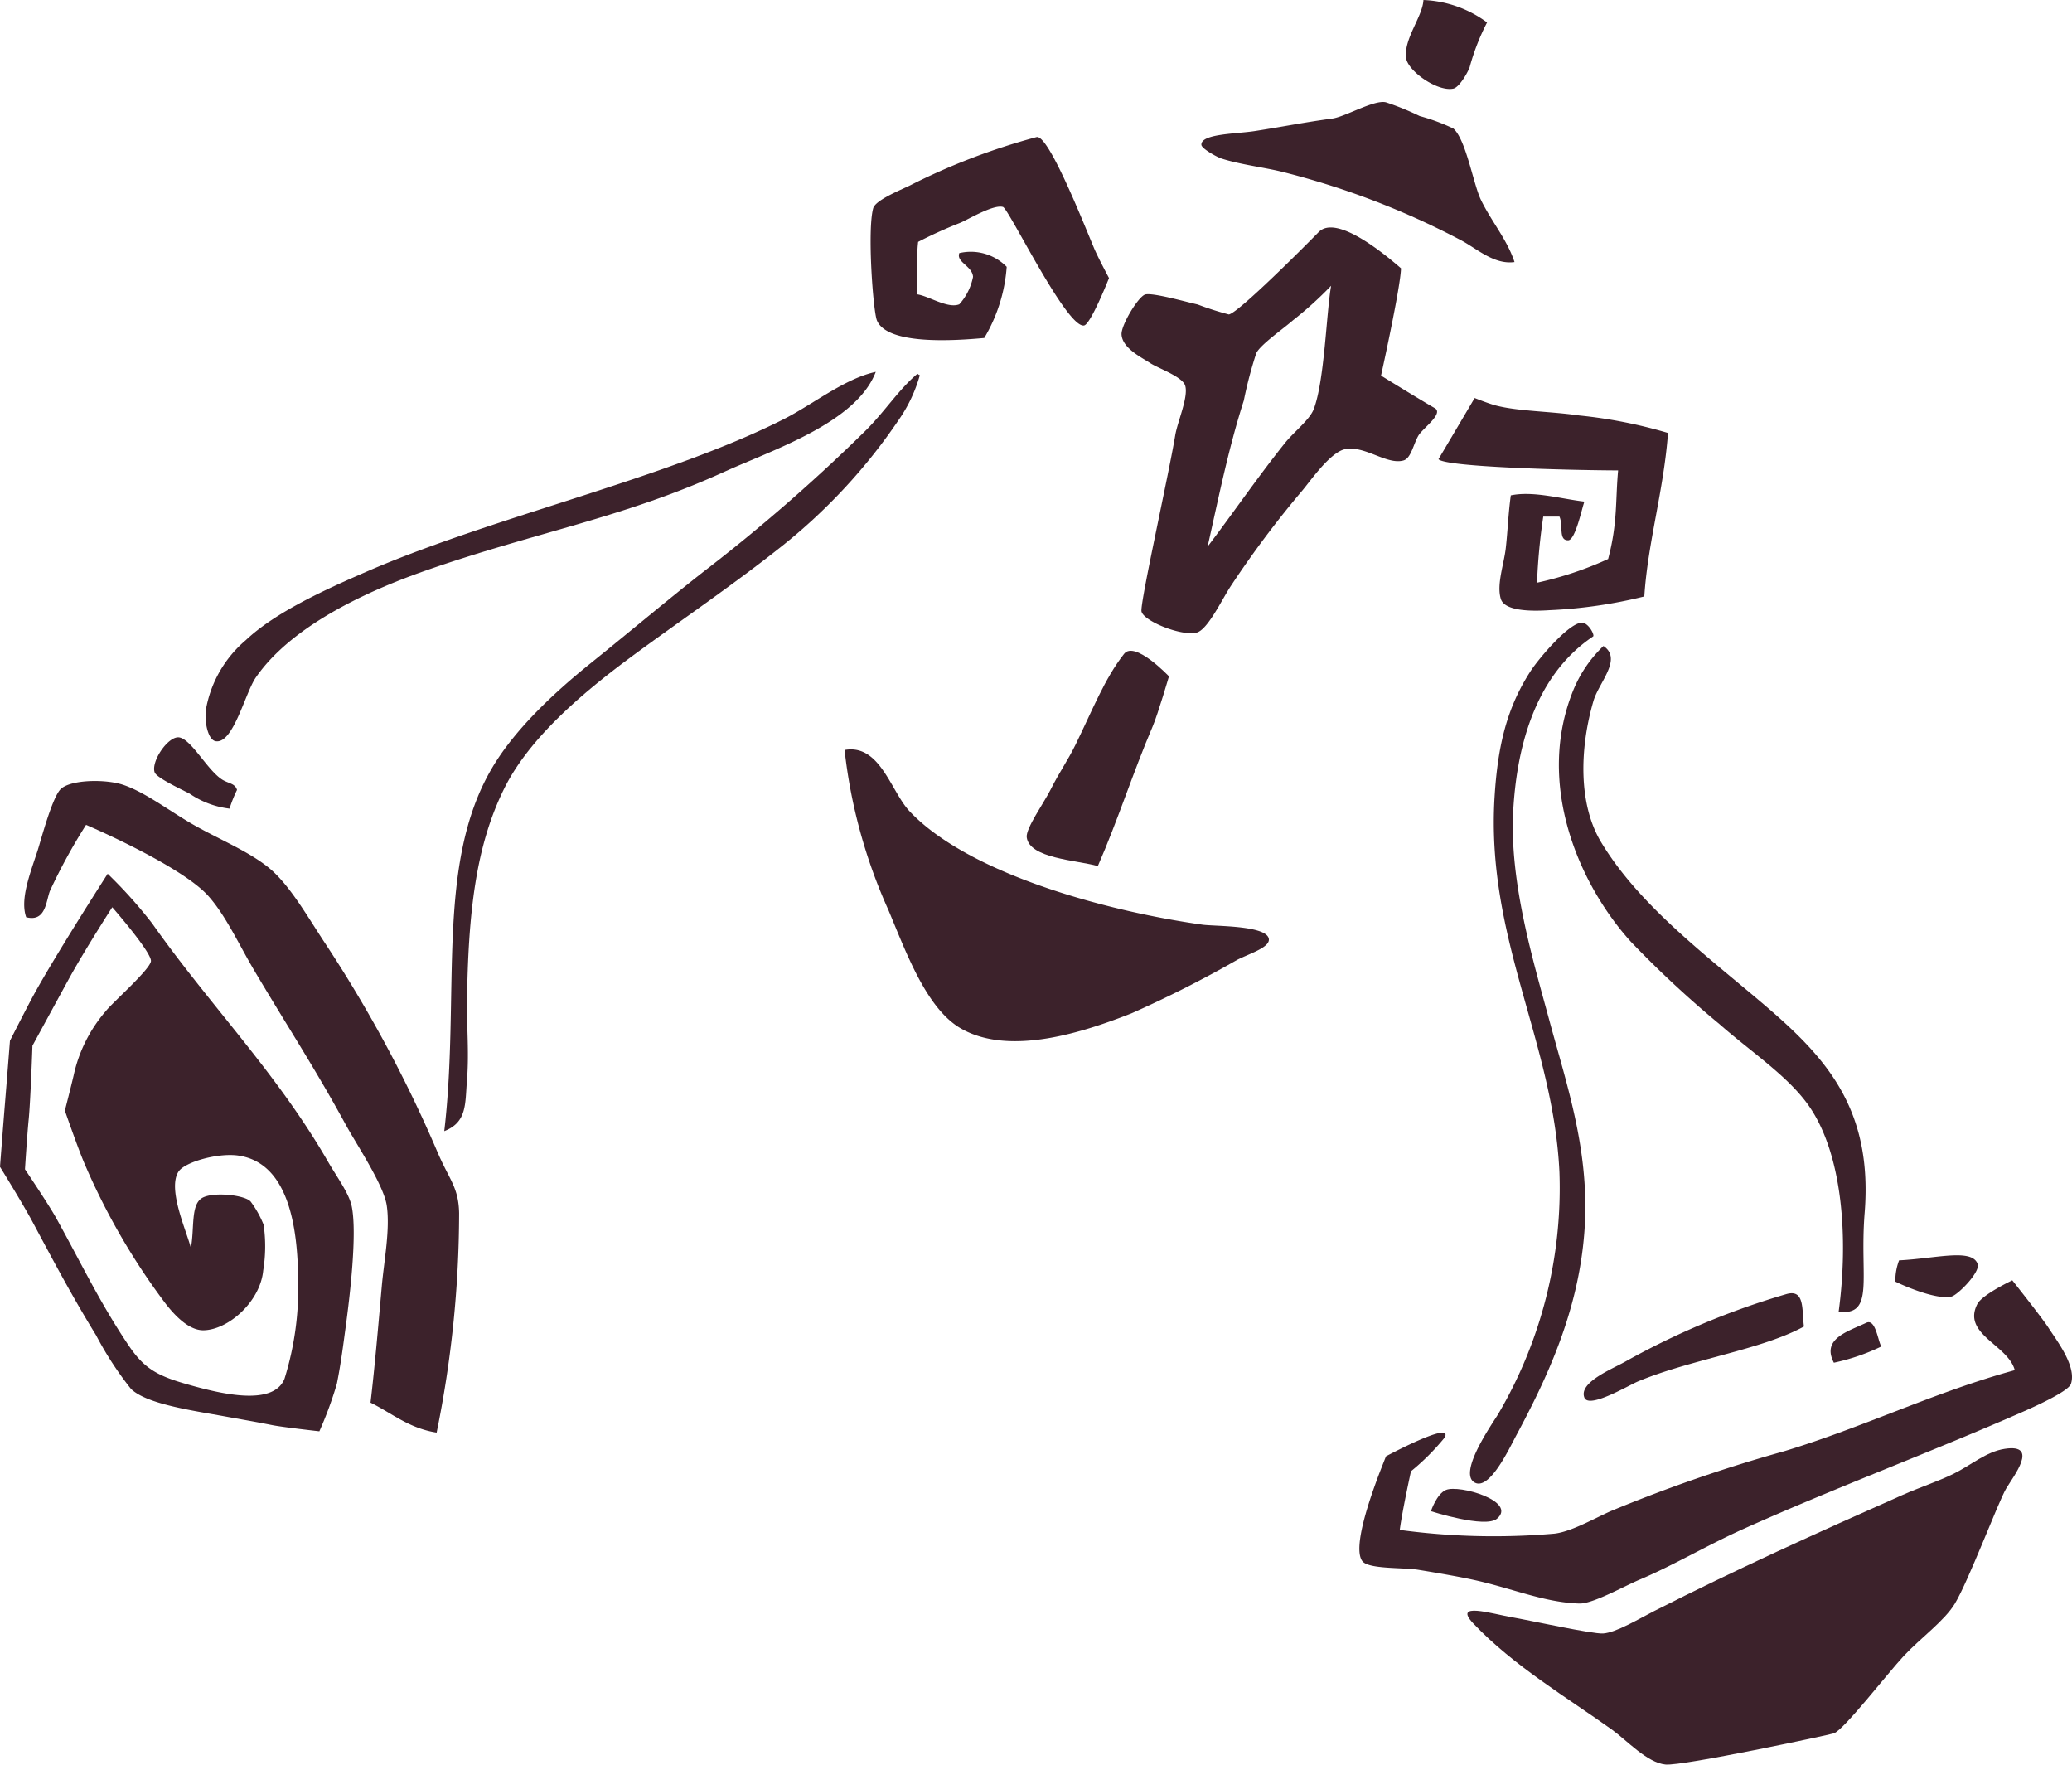 <svg id="Layer_2" data-name="Layer 2" xmlns="http://www.w3.org/2000/svg" viewBox="0 0 177.6 151.209">
  <title>shutterstock_440323303 [Converted]</title>
  <g>
    <path d="M127.463,1.925a19.298,19.298,0,0,0-1.497,3.85c-.204.532-.901,1.711-1.39,1.818-1.355.297-3.955-1.519-4.064-2.673-.156-1.666,1.427-3.5,1.497-4.919A9.813,9.813,0,0,1,127.463,1.925Z" style="fill: #3c222b;fill-rule: evenodd"/>
    <path d="M129.815,22.456c-1.706.234-3.133-1.068-4.49-1.818a68.376,68.376,0,0,0-15.291-5.881c-1.511-.393-3.744-.652-5.347-1.176-.401-.132-1.7-.85-1.712-1.177-.035-.948,2.977-.924,4.597-1.176,2.51-.39,4.145-.733,6.63-1.069,1.106-.15,3.616-1.649,4.599-1.39a23.428,23.428,0,0,1,2.886,1.176,17.24,17.24,0,0,1,2.888,1.069c1.085.953,1.706,4.75,2.354,6.096C127.82,18.962,129.181,20.522,129.815,22.456Z" style="fill: #3c222b;fill-rule: evenodd"/>
    <path d="M78.697,20.727c-.168,1.449-.01,2.831-.107,4.491.993.129,2.642,1.258,3.637.856a4.915,4.915,0,0,0,1.176-2.353c-.062-.932-1.462-1.252-1.176-2.031a4.314,4.314,0,0,1,4.062,1.176,13.826,13.826,0,0,1-1.924,6.096c-2.621.242-8.303.61-9.197-1.497-.329-.778-.843-7.762-.321-9.624.189-.671,2.177-1.49,3.102-1.926a56.137,56.137,0,0,1,10.906-4.17c1.001-.213,3.881,7.025,4.92,9.517.317.762,1.283,2.566,1.283,2.566s-1.562,3.965-2.14,4.064c-1.486.253-6.453-10.016-6.949-10.158-.853-.244-3.119,1.16-3.742,1.39A37.257,37.257,0,0,0,78.697,20.727Z" style="fill: #3c222b;fill-rule: evenodd"/>
    <path d="M120.086,22.991c-.035,1.626-1.712,9.196-1.712,9.196s3.47,2.141,4.597,2.78c.816.461-1.02,1.733-1.388,2.352-.436.733-.631,1.953-1.285,2.139-1.433.406-3.341-1.327-5.026-.963-1.267.275-2.975,2.749-3.635,3.529a86.076,86.076,0,0,0-6.095,8.126c-.783,1.159-2.021,3.839-2.995,4.064-1.314.304-4.513-.986-4.704-1.818-.15-.655,2.335-11.729,2.888-15.078.197-1.201,1.157-3.309.855-4.278-.239-.766-2.335-1.488-2.995-1.925-.718-.476-2.395-1.268-2.459-2.459-.041-.796,1.439-3.258,2.033-3.422.64-.175,3.497.635,4.49.856a26.402,26.402,0,0,0,2.673.856c.787-.095,6.694-6.026,7.699-7.057C114.492,18.388,118.39,21.519,120.086,22.991Zm-9.303,4.491c-.779.688-2.738,2.043-3.102,2.78a36.064,36.064,0,0,0-1.069,4.064c-1.31,4.079-2.128,8.178-3.102,12.51,2.078-2.719,4.278-5.939,6.63-8.875.759-.946,2.111-1.983,2.461-2.888.929-2.402,1.083-8.239,1.495-10.586A31.8,31.8,0,0,1,110.782,27.482Z" style="fill: #3c222b;fill-rule: evenodd"/>
    <path d="M78.845,32.142a12.684,12.684,0,0,1-1.819,3.85,48.63,48.63,0,0,1-9.874,10.7c-4.233,3.386-9.185,6.725-13.223,9.724C49.946,59.374,45.39,63.208,43.236,67.536c-2.442,4.909-3.114,10.604-3.209,18.5-.021,1.934.189,4.218,0,6.523-.164,2.035.017,3.602-1.947,4.369,1.373-11.689-.777-22.832,4.087-31.102,1.918-3.263,5.22-6.387,8.447-8.983,3.285-2.641,6.523-5.369,9.625-7.806a151.543,151.543,0,0,0,14.008-12.19c1.589-1.588,2.829-3.513,4.385-4.812C78.717,32.056,78.736,32.142,78.845,32.142Z" style="fill: #3c222b;fill-rule: evenodd"/>
    <path d="M75.066,31.866c-1.671,4.371-8.793,6.657-13.038,8.589-8.649,3.938-16.206,5.164-25.618,8.465-5.401,1.895-11.549,4.875-14.489,9.145-.917,1.333-1.92,5.677-3.421,5.453-.662-.098-.978-1.593-.857-2.673a10.094,10.094,0,0,1,3.423-5.987c2.555-2.411,6.813-4.335,10.373-5.881,10.918-4.741,25.62-7.947,35.716-13.046C69.668,34.66,72.404,32.436,75.066,31.866Z" style="fill: #3c222b;fill-rule: evenodd"/>
    <path d="M142.972,37.102c-.362,4.922-1.733,9.373-2.031,14.008a41.142,41.142,0,0,1-8.127,1.176c-1.382.094-3.836.124-4.171-.962-.382-1.246.275-2.984.428-4.385.169-1.532.216-2.984.428-4.49,1.926-.402,4.329.305,6.309.534-.204.505-.763,3.298-1.39,3.314-.859.022-.405-1.267-.75-2.031h-1.388a51.987,51.987,0,0,0-.535,5.667,29.831,29.831,0,0,0,6.095-2.032c.824-3.103.617-5.007.857-7.592-4.348-.015-14.855-.292-15.398-.963.606-1.016,3.1-5.24,3.1-5.24s1.18.475,1.819.642c1.914.499,4.687.497,7.163.856A41.202,41.202,0,0,1,142.972,37.102Z" style="fill: #3c222b;fill-rule: evenodd"/>
    <path d="M135.591,53.359c.572.002,1.116,1.074.962,1.177-5.242,3.518-6.564,10.044-6.844,14.864-.358,6.159,1.721,12.96,3.102,18.071,1.519,5.627,3.497,11.309,2.995,18.071-.508,6.821-3.197,12.543-5.882,17.538-.551,1.026-2.255,4.673-3.528,3.957-1.497-.843,1.71-5.316,2.031-5.882A38.208,38.208,0,0,0,133.665,100.41c-.535-11.181-6.293-19.978-5.561-32.079.273-4.486,1.077-7.721,3.096-10.834C131.889,56.435,134.491,53.355,135.591,53.359Z" style="fill: #3c222b;fill-rule: evenodd"/>
    <path d="M94.101,74.211c-1.908-.52-5.855-.658-6.096-2.459-.099-.754,1.48-2.963,2.033-4.064.785-1.562,1.482-2.51,2.138-3.85,1.48-3.015,2.496-5.67,4.171-7.806.921-1.175,3.849,1.925,3.849,1.925s-.941,3.224-1.39,4.277C97.084,66.267,95.824,70.272,94.101,74.211Z" style="fill: #3c222b;fill-rule: evenodd"/>
    <path d="M137.439,55.356c1.655,1.107-.391,3.12-.855,4.704-1.201,4.112-1.295,8.855.642,12.085,2.913,4.856,7.83,8.801,12.403,12.617,5.974,4.983,10.988,9.313,10.197,19.183-.446,5.569.892,8.799-2.228,8.466.859-6.369.325-13.47-2.516-17.598-1.764-2.562-4.952-4.64-7.699-7.056a89.235,89.235,0,0,1-7.592-7.058c-4.517-4.992-8.194-13.616-4.918-21.602A11.007,11.007,0,0,1,137.439,55.356Z" style="fill: #3c222b;fill-rule: evenodd"/>
    <path d="M20.316,67.688a11.222,11.222,0,0,0-.641,1.604,7.668,7.668,0,0,1-3.421-1.283c-.588-.312-2.82-1.342-2.995-1.819-.345-.939,1.197-3.199,2.138-2.994,1.022.223,2.292,2.634,3.53,3.529C19.528,67.161,20.129,67.075,20.316,67.688Z" style="fill: #3c222b;fill-rule: evenodd"/>
    <path d="M72.392,64.267c3.036-.548,3.968,3.546,5.561,5.24,5.026,5.343,16.816,8.567,25.13,9.73,1.024.144,5.392.045,5.666,1.178.183.744-1.608,1.283-2.673,1.817a98.85,98.85,0,0,1-9.089,4.599c-3.999,1.573-10.423,3.733-14.648,1.283-2.977-1.725-4.737-6.688-6.202-10.16A45.583,45.583,0,0,1,72.392,64.267Z" style="fill: #3c222b;fill-rule: evenodd"/>
    <path d="M37.426,122.759c-2.376-.368-3.83-1.659-5.666-2.566.364-3.104.641-6.307.962-9.944.195-2.216.732-4.903.428-6.951-.263-1.77-2.615-5.271-3.53-6.951C26.974,91.496,24.551,87.816,21.814,83.193c-1.345-2.27-2.457-4.737-3.957-6.416C15.509,74.149,7.378,70.683,7.378,70.683a48.459,48.459,0,0,0-3.1,5.666c-.337.869-.347,2.681-2.033,2.247-.537-1.523.319-3.702.964-5.668.281-.855,1.272-4.681,2.031-5.347.894-.783,3.832-.837,5.347-.319,1.955.668,4.089,2.352,6.202,3.528,2.134,1.188,4.513,2.173,6.202,3.528,1.776,1.425,3.294,4.105,4.813,6.416a113.54,113.54,0,0,1,9.73,18.071c.985,2.284,1.772,2.946,1.819,5.133A94.408,94.408,0,0,1,37.426,122.759Z" style="fill: #3c222b;fill-rule: evenodd"/>
    <path d="M9.229,74.873a40.336,40.336,0,0,1,3.816,4.256c4.918,6.979,10.713,12.841,15.077,20.425.734,1.273,1.811,2.712,2.033,3.849.462,2.36-.162,7.623-.535,10.372-.199,1.458-.388,3.01-.748,4.811a32.654,32.654,0,0,1-1.497,4.064s-3.187-.358-4.064-.535c-1.443-.288-2.818-.52-4.064-.748-2.755-.502-6.671-1.044-8.02-2.352a29.035,29.035,0,0,1-2.993-4.599c-2.027-3.296-3.561-6.194-5.454-9.73C1.931,103.103,0,99.984,0,99.984s.298-3.89.428-5.454c.148-1.791.426-5.347.426-5.347s1.186-2.335,1.819-3.528C4.443,82.317,9.229,74.873,9.229,74.873Zm8.094,27.782c.938-.555,3.701-.257,4.171.321a8.715,8.715,0,0,1,1.102,1.972,12.869,12.869,0,0,1-.033,3.908c-.243,2.666-2.989,5.115-5.133,5.135-1.314.01-2.559-1.419-3.209-2.247A57.552,57.552,0,0,1,7.27,99.769c-.537-1.225-1.71-4.599-1.71-4.599s.516-2.007.748-2.995A12.476,12.476,0,0,1,9.089,86.617c.551-.705,3.85-3.602,3.85-4.278.002-.802-3.316-4.597-3.316-4.597s-2.303,3.573-3.635,5.987c-.738,1.34-3.207,5.88-3.207,5.88s-.167,4.8-.321,6.309c-.132,1.305-.319,4.278-.319,4.278s2.04,3.03,2.671,4.171c2.161,3.898,3.774,7.306,6.204,10.908,1.281,1.901,2.337,2.574,4.918,3.314,2.93.841,7.454,1.957,8.447-.426a26.075,26.075,0,0,0,1.176-8.449c-.033-4.681-.872-10.082-5.133-10.694-1.731-.249-4.605.549-5.133,1.39-.936,1.497.664,4.987,1.071,6.523C16.679,105.237,16.332,103.241,17.324,102.655Z" style="fill: #3c222b;fill-rule: evenodd"/>
    <path d="M162.457,109.82a4.916,4.916,0,0,1,.321-1.819c3.174-.158,6.27-1.055,6.737.321.232.687-1.704,2.648-2.247,2.78C166.003,111.409,163.176,110.185,162.457,109.82Z" style="fill: #3c222b;fill-rule: evenodd"/>
    <path d="M118.802,124.79s5.824-3.125,5.026-1.605a19.913,19.913,0,0,1-2.887,2.888s-.724,3.269-.962,5.027a60.038,60.038,0,0,0,13.26.319c1.41-.164,3.283-1.233,4.811-1.924a128.872,128.872,0,0,1,14.864-5.133c6.827-2.062,12.906-5.076,19.781-6.951-.575-2.171-4.548-3.082-3.207-5.668.422-.816,2.995-2.031,2.995-2.031s2.57,3.238,3.1,4.064c.709,1.102,2.432,3.306,1.926,4.811-.224.662-3.238,2.003-4.278,2.459-7.937,3.474-16.056,6.496-23.74,9.946-3.166,1.419-6.069,3.154-8.982,4.383-1.299.549-3.978,2.062-5.133,2.033-2.989-.08-5.789-1.316-9.089-2.033-1.275-.277-3.004-.578-4.704-.855-1.334-.218-4.276-.039-4.813-.748-.886-1.172.814-5.771,1.283-7.058C118.304,126.031,118.802,124.79,118.802,124.79Z" style="fill: #3c222b;fill-rule: evenodd"/>
    <path d="M154.624,113.67c-3.661,2-9.708,2.82-14.222,4.704-.82.343-4.212,2.376-4.597,1.39-.514-1.31,2.389-2.453,3.528-3.1a66.373,66.373,0,0,1,13.794-5.775C154.715,110.438,154.435,112.243,154.624,113.67Z" style="fill: #3c222b;fill-rule: evenodd"/>
    <path d="M161.254,115.382a17.823,17.823,0,0,1-4.064,1.39c-1.071-2.045,1.143-2.656,2.78-3.423C160.763,112.979,160.954,114.86,161.254,115.382Z" style="fill: #3c222b;fill-rule: evenodd"/>
    <path d="M171.841,124.15c2.975-.454.74,2.342.107,3.421-.677,1.155-3.207,7.884-4.385,9.839-.904,1.499-2.952,2.956-4.383,4.49-1.39,1.49-5.123,6.326-5.989,6.63-.366.128-12.972,2.819-14.436,2.673-1.585-.16-3.289-2.054-4.597-2.995-3.805-2.73-8.423-5.452-11.87-9.089-1.787-1.887,1.562-.837,3.316-.534,1.414.245,6.889,1.449,7.804,1.39,1.127-.074,3.076-1.26,4.385-1.926,6.98-3.546,13.903-6.673,21.28-9.944,1.476-.656,3.016-1.147,4.383-1.819C168.939,125.559,170.246,124.391,171.841,124.15Z" style="fill: #3c222b;fill-rule: evenodd"/>
    <path d="M122.652,129.496s.485-1.478,1.283-1.819c1.131-.483,6.13.966,4.383,2.459C127.319,130.992,122.652,129.496,122.652,129.496Z" style="fill: #3c222b;fill-rule: evenodd"/>
  </g>
</svg>
